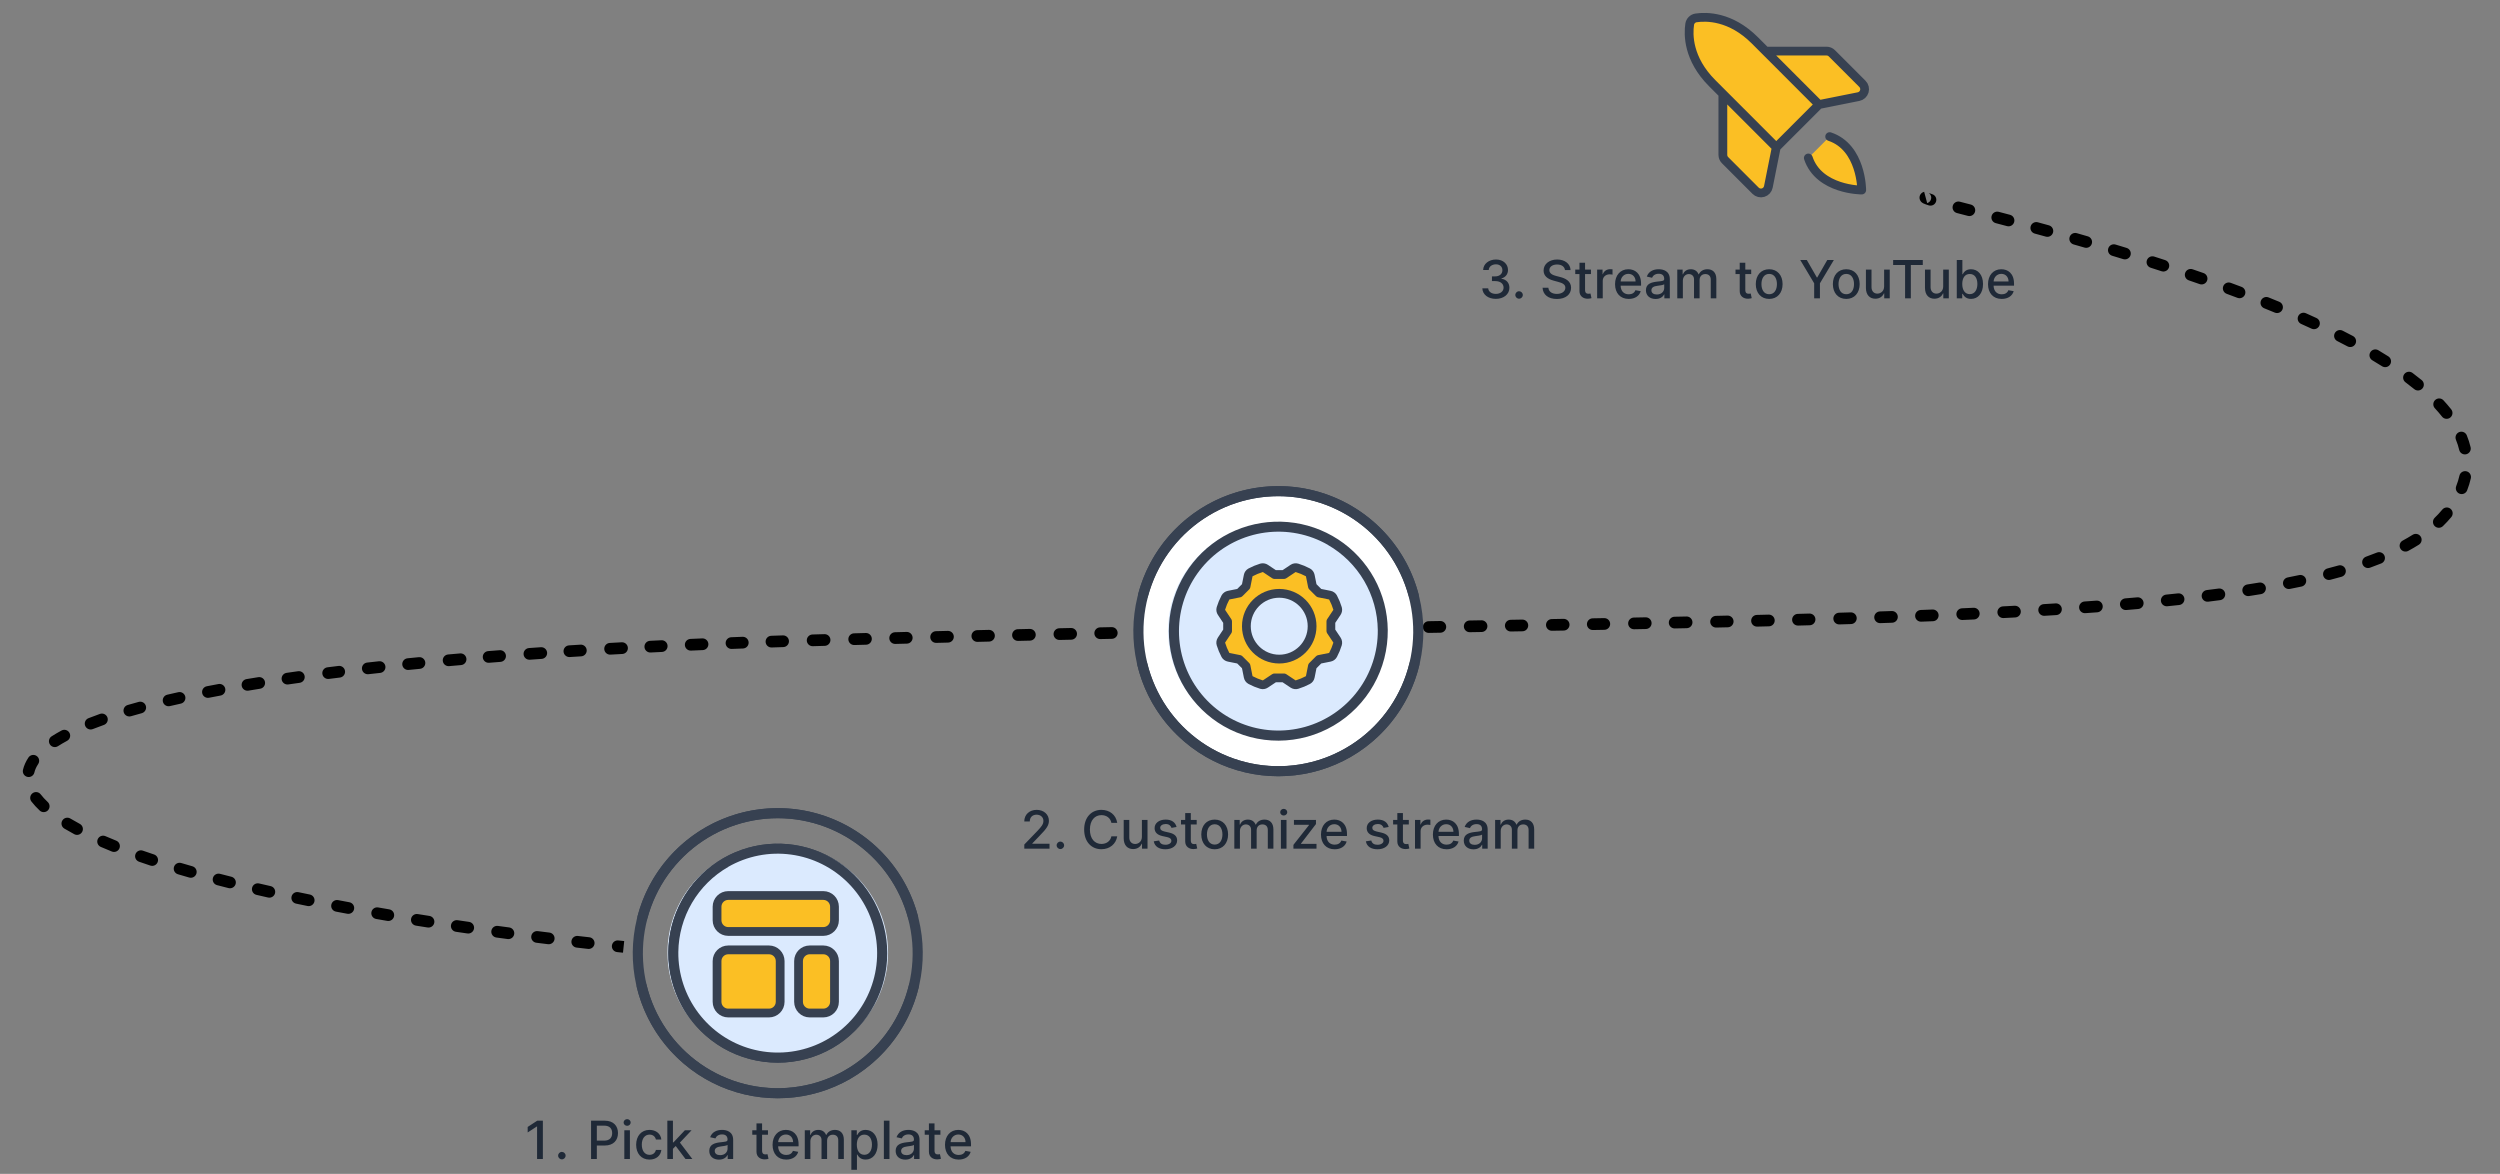 <svg width="854" height="401" viewBox="0 0 854 401" fill="none" xmlns="http://www.w3.org/2000/svg">
<rect x="0" y="0" width="854" height="401" fill="#808080" stroke="none"/>
<g clip-path="url(#clip0_312_92)">
<circle cx="264.5" cy="325.416" r="36.5" fill="#DBEAFE"/>
<path d="M240.934 368.573C237.321 366.483 233.984 363.947 231.004 361.025C225.561 355.69 221.422 349.169 218.911 341.971C216.4 334.773 215.583 327.091 216.524 319.523C217.466 311.955 220.14 304.706 224.339 298.338C228.538 291.971 234.148 286.659 240.734 282.813C247.319 278.968 254.701 276.694 262.306 276.169C269.911 275.643 277.534 276.88 284.581 279.784C291.628 282.687 297.909 287.178 302.936 292.908C307.963 298.637 311.599 305.451 313.563 312.818C313.63 313.038 313.651 313.269 313.627 313.498C313.602 313.727 313.532 313.949 313.42 314.15C313.308 314.351 313.156 314.527 312.975 314.669C312.793 314.81 312.585 314.913 312.362 314.972C312.14 315.031 311.908 315.045 311.68 315.013C311.452 314.98 311.233 314.902 311.037 314.783C310.84 314.664 310.669 314.507 310.534 314.32C310.399 314.134 310.304 313.922 310.253 313.697C307.357 302.843 300.599 293.421 291.248 287.203C281.896 280.984 270.595 278.396 259.466 279.925C248.338 281.453 238.147 286.993 230.808 295.504C223.47 304.016 219.488 314.912 219.612 326.148C219.735 337.383 223.954 348.185 231.477 356.524C239.001 364.862 249.31 370.165 260.47 371.435C271.629 372.705 282.871 369.856 292.083 363.422C301.296 356.988 307.846 347.413 310.502 336.494C310.61 336.052 310.888 335.67 311.277 335.434C311.665 335.197 312.131 335.124 312.573 335.231C313.015 335.338 313.396 335.617 313.632 336.005C313.869 336.393 313.941 336.86 313.834 337.302C312.007 344.778 308.467 351.727 303.493 357.601C298.52 363.474 292.25 368.111 285.179 371.144C278.108 374.177 270.429 375.524 262.75 375.078C255.071 374.632 247.602 372.405 240.934 368.573V368.573Z" fill="#374151"/>
<path d="M247.013 358.048C244.283 356.469 241.763 354.553 239.512 352.345C235.119 348.044 231.854 342.726 230.007 336.86C228.16 330.994 227.788 324.763 228.923 318.717C230.059 312.671 232.667 306.998 236.517 302.199C240.367 297.401 245.34 293.626 250.995 291.208C256.65 288.79 262.813 287.804 268.939 288.338C275.064 288.872 280.962 290.908 286.111 294.268C291.26 297.627 295.5 302.205 298.456 307.596C301.413 312.987 302.994 319.026 303.06 325.176C303.128 331.771 301.452 338.268 298.202 344.008C294.953 349.749 290.245 354.53 284.556 357.866C278.867 361.203 272.399 362.977 265.806 363.009C259.213 363.041 252.73 361.329 247.013 358.048V358.048ZM282.623 296.129C276.132 292.398 268.588 290.92 261.166 291.923C253.744 292.927 246.86 296.356 241.586 301.677C236.312 306.999 232.943 313.914 232.003 321.347C231.064 328.78 232.606 336.313 236.391 342.775C240.176 349.237 245.991 354.265 252.93 357.076C259.87 359.888 267.545 360.325 274.762 358.32C281.979 356.315 288.332 351.98 292.834 345.99C297.335 340 299.732 332.691 299.651 325.2V325.2C299.58 319.292 297.97 313.505 294.982 308.41C291.993 303.315 287.728 299.088 282.607 296.146L282.623 296.129Z" fill="#374151"/>
<circle r="36.5" transform="matrix(-1 0 0 1 266.867 325.416)" fill="#DBEAFE"/>
<path d="M290.433 368.573C294.046 366.483 297.383 363.947 300.364 361.025C305.807 355.69 309.945 349.169 312.456 341.971C314.968 334.773 315.784 327.091 314.843 319.523C313.901 311.955 311.227 304.706 307.028 298.338C302.829 291.971 297.219 286.659 290.634 282.813C284.048 278.968 276.666 276.694 269.061 276.169C261.456 275.643 253.833 276.88 246.786 279.784C239.739 282.687 233.458 287.178 228.431 292.908C223.404 298.637 219.768 305.451 217.804 312.818C217.738 313.038 217.716 313.269 217.74 313.498C217.765 313.727 217.836 313.949 217.948 314.15C218.06 314.351 218.211 314.527 218.393 314.669C218.574 314.81 218.783 314.913 219.005 314.972C219.227 315.031 219.459 315.045 219.687 315.013C219.915 314.98 220.134 314.902 220.331 314.783C220.527 314.664 220.698 314.507 220.833 314.32C220.968 314.134 221.063 313.922 221.115 313.697C224.01 302.843 230.768 293.421 240.119 287.203C249.471 280.984 260.772 278.396 271.901 279.925C283.03 281.453 293.22 286.993 300.559 295.504C307.897 304.016 311.879 314.912 311.756 326.148C311.632 337.383 307.413 348.185 299.89 356.524C292.367 364.862 282.057 370.165 270.898 371.435C259.738 372.705 248.496 369.856 239.284 363.422C230.071 356.988 223.521 347.413 220.865 336.494C220.757 336.052 220.479 335.67 220.09 335.434C219.702 335.197 219.236 335.124 218.794 335.231C218.352 335.338 217.971 335.617 217.735 336.005C217.498 336.393 217.426 336.86 217.533 337.302C219.36 344.778 222.901 351.727 227.874 357.601C232.847 363.474 239.117 368.111 246.188 371.144C253.259 374.177 260.938 375.524 268.617 375.078C276.296 374.632 283.765 372.405 290.433 368.573V368.573Z" fill="#374151"/>
<path d="M284.354 358.048C287.084 356.469 289.604 354.553 291.855 352.345C296.249 348.044 299.513 342.726 301.36 336.86C303.207 330.994 303.58 324.763 302.444 318.717C301.308 312.671 298.7 306.998 294.85 302.199C291 297.401 286.027 293.626 280.372 291.208C274.717 288.79 268.554 287.804 262.429 288.338C256.303 288.872 250.405 290.908 245.256 294.268C240.108 297.627 235.867 302.205 232.911 307.596C229.954 312.987 228.373 319.026 228.307 325.176C228.239 331.771 229.915 338.268 233.165 344.008C236.414 349.749 241.122 354.53 246.811 357.866C252.5 361.203 258.968 362.977 265.561 363.009C272.154 363.041 278.637 361.329 284.354 358.048V358.048ZM248.744 296.129C255.236 292.398 262.779 290.92 270.201 291.923C277.623 292.927 284.507 296.356 289.781 301.677C295.055 306.999 298.424 313.914 299.364 321.347C300.303 328.78 298.761 336.313 294.976 342.775C291.191 349.237 285.376 354.265 278.437 357.076C271.497 359.888 263.822 360.325 256.605 358.32C249.388 356.315 243.035 351.98 238.534 345.99C234.032 340 231.636 332.691 231.716 325.2V325.2C231.788 319.292 233.397 313.505 236.386 308.41C239.374 303.315 243.639 299.088 248.76 296.146L248.744 296.129Z" fill="#374151"/>
<path d="M281.243 305.906H248.766C246.655 305.906 244.946 307.618 244.946 309.727V314.37C244.946 316.48 246.655 318.192 248.766 318.192H281.243C283.353 318.192 285.062 316.48 285.062 314.37V309.727C285.062 307.618 283.353 305.906 281.243 305.906ZM262.685 324.477H248.766C246.655 324.477 244.946 326.189 244.946 328.299V342.227C244.946 344.337 246.655 346.049 248.766 346.049H262.685C264.795 346.049 266.504 344.337 266.504 342.227V328.299C266.504 326.189 264.795 324.477 262.685 324.477ZM281.243 324.477H276.603C274.493 324.477 272.783 326.189 272.783 328.299V342.227C272.783 344.337 274.493 346.049 276.603 346.049H281.243C283.353 346.049 285.062 344.337 285.062 342.227V328.299C285.062 326.189 283.353 324.477 281.243 324.477Z" fill="#FBBF24" stroke="#374151" stroke-width="3"/>
<path d="M617.718 53.966C621.367 64.919 635.962 64.919 635.962 64.919C635.962 64.919 635.962 50.315 625.016 46.663" fill="#FBBF24"/>
<path d="M584.881 28.407L606.773 50.315L621.367 35.71L599.475 13.802C591.186 5.507 582.896 5.588 579.361 6.116C578.817 6.197 578.313 6.451 577.924 6.84C577.535 7.23 577.281 7.734 577.2 8.279C576.672 11.816 576.591 20.112 584.881 28.407Z" fill="#FBBF24"/>
<path d="M588.529 32.059V52.897C588.529 53.236 588.596 53.571 588.726 53.885C588.856 54.198 589.046 54.482 589.285 54.722L599.715 65.16C600.045 65.49 600.459 65.725 600.912 65.838C601.365 65.952 601.84 65.94 602.287 65.805C602.734 65.67 603.136 65.415 603.45 65.069C603.764 64.723 603.978 64.299 604.069 63.84L606.773 50.315" fill="#FBBF24"/>
<path d="M603.124 17.454H623.947C624.286 17.454 624.621 17.52 624.934 17.65C625.247 17.78 625.532 17.97 625.771 18.21L636.201 28.647C636.532 28.978 636.766 29.392 636.88 29.845C636.993 30.298 636.982 30.774 636.846 31.221C636.711 31.668 636.457 32.071 636.111 32.385C635.765 32.699 635.341 32.913 634.883 33.005L621.367 35.71" fill="#FBBF24"/>
<path d="M617.718 53.966C621.367 64.919 635.962 64.919 635.962 64.919C635.962 64.919 635.962 50.315 625.016 46.663M606.773 50.315L584.881 28.407C576.591 20.112 576.672 11.816 577.2 8.279C577.281 7.734 577.535 7.23 577.924 6.84C578.313 6.451 578.817 6.197 579.361 6.116C582.896 5.588 591.186 5.507 599.475 13.802L621.367 35.71M606.773 50.315L621.367 35.71M606.773 50.315L604.069 63.84C603.978 64.299 603.764 64.723 603.45 65.069C603.136 65.415 602.734 65.67 602.287 65.805C601.84 65.94 601.365 65.952 600.912 65.838C600.459 65.725 600.045 65.49 599.715 65.16L589.285 54.722C589.046 54.482 588.856 54.198 588.726 53.885C588.596 53.571 588.529 53.236 588.529 52.897V32.059M621.367 35.71L634.883 33.005C635.341 32.913 635.765 32.699 636.111 32.385C636.457 32.071 636.711 31.668 636.846 31.221C636.982 30.774 636.993 30.298 636.88 29.845C636.766 29.392 636.532 28.978 636.201 28.647L625.771 18.21C625.532 17.97 625.247 17.78 624.934 17.65C624.621 17.52 624.286 17.454 623.947 17.454H603.124" stroke="#374151" stroke-width="3" stroke-linecap="round" stroke-linejoin="round"/>
<path d="M279.644 218.682L279.7 220.681L279.7 220.681L279.644 218.682ZM841.569 164.886L839.66 164.29L841.569 164.886ZM658.859 70.156C659.914 70.484 661.034 69.894 661.362 68.839C661.69 67.785 661.101 66.664 660.046 66.336L658.859 70.156ZM669.496 68.904C668.427 68.625 667.335 69.266 667.057 70.335C666.778 71.404 667.419 72.496 668.488 72.775L669.496 68.904ZM672.233 73.747C673.302 74.024 674.394 73.382 674.671 72.313C674.949 71.244 674.307 70.152 673.237 69.875L672.233 73.747ZM682.773 72.361C681.704 72.08 680.611 72.718 680.33 73.787C680.049 74.855 680.688 75.949 681.756 76.229L682.773 72.361ZM685.603 77.245C686.671 77.528 687.766 76.893 688.049 75.825C688.332 74.757 687.696 73.662 686.629 73.379L685.603 77.245ZM696.124 75.933C695.059 75.642 693.959 76.27 693.668 77.336C693.378 78.401 694.006 79.501 695.071 79.792L696.124 75.933ZM698.855 80.831C699.92 81.125 701.021 80.501 701.315 79.436C701.61 78.372 700.985 77.27 699.921 76.976L698.855 80.831ZM709.44 79.652C708.378 79.348 707.271 79.963 706.967 81.025C706.663 82.087 707.278 83.194 708.34 83.498L709.44 79.652ZM712.092 84.579C713.153 84.887 714.262 84.277 714.57 83.216C714.878 82.155 714.268 81.046 713.207 80.738L712.092 84.579ZM722.667 83.537C721.61 83.218 720.494 83.817 720.175 84.874C719.856 85.932 720.454 87.048 721.512 87.367L722.667 83.537ZM725.288 88.516C726.344 88.84 727.462 88.246 727.786 87.19C728.11 86.134 727.517 85.016 726.461 84.692L725.288 88.516ZM735.88 87.644C734.828 87.307 733.702 87.886 733.365 88.938C733.028 89.99 733.608 91.116 734.66 91.453L735.88 87.644ZM738.386 92.658C739.436 93.001 740.565 92.427 740.908 91.377C741.25 90.327 740.677 89.198 739.627 88.855L738.386 92.658ZM748.993 91.985C747.948 91.627 746.811 92.184 746.453 93.229C746.095 94.274 746.652 95.412 747.697 95.769L748.993 91.985ZM751.407 97.053C752.449 97.417 753.59 96.868 753.955 95.825C754.319 94.782 753.769 93.641 752.727 93.277L751.407 97.053ZM762.025 96.617C760.989 96.234 759.839 96.764 759.456 97.8C759.073 98.836 759.603 99.987 760.639 100.369L762.025 96.617ZM764.315 101.743C765.348 102.134 766.502 101.613 766.893 100.58C767.284 99.546 766.763 98.392 765.73 98.001L764.315 101.743ZM774.941 101.596C773.917 101.183 772.752 101.679 772.339 102.703C771.926 103.728 772.422 104.893 773.446 105.306L774.941 101.596ZM777.077 106.789C778.098 107.212 779.268 106.727 779.691 105.707C780.113 104.686 779.629 103.516 778.608 103.094L777.077 106.789ZM787.703 107.003C786.695 106.553 785.512 107.005 785.061 108.014C784.611 109.022 785.063 110.205 786.072 110.655L787.703 107.003ZM789.62 112.267C790.623 112.73 791.812 112.292 792.275 111.29C792.738 110.287 792.3 109.099 791.297 108.635L789.62 112.267ZM800.234 112.954C799.249 112.455 798.046 112.849 797.546 113.834C797.047 114.819 797.441 116.023 798.426 116.522L800.234 112.954ZM801.904 118.321C802.88 118.838 804.09 118.464 804.607 117.488C805.123 116.511 804.749 115.301 803.773 114.785L801.904 118.321ZM812.438 119.64C811.489 119.075 810.261 119.385 809.696 120.334C809.13 121.283 809.441 122.51 810.389 123.076L812.438 119.64ZM813.714 125.114C814.648 125.704 815.883 125.424 816.473 124.49C817.062 123.556 816.782 122.321 815.848 121.731L813.714 125.114ZM824.108 127.388C823.224 126.726 821.97 126.906 821.308 127.79C820.646 128.675 820.826 129.928 821.711 130.59L824.108 127.388ZM824.721 132.938C825.578 133.636 826.838 133.507 827.535 132.65C828.232 131.794 828.103 130.534 827.247 129.837L824.721 132.938ZM834.686 136.746C833.936 135.935 832.671 135.886 831.86 136.637C831.049 137.387 831 138.653 831.751 139.463L834.686 136.746ZM834.199 142.315C834.884 143.181 836.142 143.328 837.008 142.643C837.875 141.957 838.021 140.699 837.336 139.833L834.199 142.315ZM842.654 148.709C842.237 147.687 841.069 147.196 840.047 147.613C839.024 148.03 838.533 149.198 838.95 150.221L842.654 148.709ZM840.063 153.682C840.315 154.757 841.391 155.425 842.467 155.173C843.542 154.921 844.21 153.844 843.958 152.769L840.063 153.682ZM844.04 163.374C844.277 162.295 843.596 161.228 842.517 160.99C841.438 160.752 840.371 161.434 840.133 162.513L844.04 163.374ZM839.041 166.059C838.642 167.089 839.153 168.248 840.183 168.647C841.213 169.046 842.372 168.535 842.771 167.505L839.041 166.059ZM837.374 176.626C838.079 175.775 837.96 174.514 837.11 173.81C836.259 173.105 834.998 173.224 834.294 174.074L837.374 176.626ZM831.711 176.858C830.918 177.626 830.897 178.892 831.666 179.686C832.434 180.479 833.7 180.5 834.494 179.731L831.711 176.858ZM826.292 186.068C827.227 185.481 827.51 184.247 826.923 183.311C826.337 182.375 825.102 182.092 824.167 182.679L826.292 186.068ZM820.759 184.664C819.788 185.19 819.428 186.404 819.955 187.375C820.481 188.346 821.695 188.707 822.666 188.18L820.759 184.664ZM813.441 192.468C814.467 192.057 814.965 190.893 814.555 189.868C814.144 188.842 812.98 188.344 811.955 188.754L813.441 192.468ZM808.24 190.163C807.2 190.537 806.66 191.682 807.034 192.722C807.407 193.761 808.553 194.301 809.592 193.927L808.24 190.163ZM799.879 197.02C800.942 196.72 801.56 195.614 801.259 194.551C800.959 193.489 799.854 192.87 798.791 193.171L799.879 197.02ZM795.051 194.183C793.982 194.46 793.34 195.552 793.618 196.621C793.895 197.69 794.987 198.332 796.056 198.055L795.051 194.183ZM786.218 200.362C787.298 200.133 787.989 199.071 787.759 197.991C787.53 196.91 786.468 196.22 785.388 196.45L786.218 200.362ZM781.478 197.248C780.394 197.462 779.689 198.513 779.902 199.597C780.115 200.681 781.167 201.386 782.25 201.173L781.478 197.248ZM772.353 202.957C773.443 202.777 774.181 201.747 774.001 200.658C773.821 199.568 772.792 198.83 771.702 199.01L772.353 202.957ZM767.68 199.651C766.588 199.82 765.84 200.841 766.008 201.933C766.176 203.024 767.197 203.773 768.289 203.605L767.68 199.651ZM758.396 205.014C759.492 204.87 760.263 203.865 760.118 202.77C759.974 201.675 758.97 200.904 757.874 201.048L758.396 205.014ZM753.845 201.562C752.749 201.698 751.97 202.697 752.106 203.793C752.241 204.889 753.24 205.668 754.336 205.532L753.845 201.562ZM744.413 206.674C745.512 206.557 746.307 205.571 746.189 204.473C746.072 203.374 745.086 202.579 743.988 202.697L744.413 206.674ZM739.963 203.116C738.864 203.227 738.063 204.208 738.174 205.307C738.285 206.405 739.266 207.206 740.365 207.095L739.963 203.116ZM730.428 208.034C731.528 207.937 732.341 206.966 732.244 205.866C732.147 204.766 731.176 203.953 730.076 204.05L730.428 208.034ZM726.013 204.399C724.912 204.491 724.095 205.458 724.187 206.559C724.279 207.66 725.246 208.477 726.347 208.385L726.013 204.399ZM716.442 209.164C717.543 209.083 718.37 208.124 718.289 207.022C718.208 205.921 717.249 205.093 716.147 205.175L716.442 209.164ZM712.082 205.467C710.98 205.544 710.15 206.5 710.227 207.602C710.304 208.704 711.26 209.535 712.362 209.457L712.082 205.467ZM702.443 210.113C703.545 210.045 704.383 209.095 704.315 207.993C704.246 206.89 703.297 206.052 702.194 206.121L702.443 210.113ZM698.165 206.366C697.062 206.432 696.221 207.379 696.287 208.481C696.352 209.584 697.299 210.425 698.402 210.359L698.165 206.366ZM688.414 210.92C689.517 210.861 690.363 209.92 690.305 208.817C690.246 207.714 689.305 206.867 688.202 206.926L688.414 210.92ZM684.215 207.133C683.112 207.189 682.263 208.128 682.319 209.231C682.375 210.335 683.315 211.183 684.418 211.127L684.215 207.133ZM674.334 211.613C675.437 211.562 676.291 210.627 676.241 209.524C676.191 208.42 675.255 207.566 674.152 207.617L674.334 211.613ZM670.212 207.793C669.109 207.841 668.253 208.775 668.302 209.878C668.35 210.982 669.284 211.837 670.387 211.789L670.212 207.793ZM660.31 212.208C661.413 212.165 662.273 211.235 662.229 210.131C662.185 209.027 661.255 208.168 660.152 208.211L660.31 212.208ZM656.135 208.367C655.031 208.409 654.17 209.338 654.212 210.442C654.254 211.546 655.183 212.406 656.287 212.364L656.135 208.367ZM646.358 212.725C647.462 212.687 648.325 211.761 648.287 210.657C648.249 209.553 647.323 208.689 646.219 208.727L646.358 212.725ZM642.176 208.865C641.072 208.902 640.207 209.827 640.244 210.931C640.281 212.035 641.206 212.9 642.31 212.863L642.176 208.865ZM632.314 213.183C633.418 213.149 634.286 212.226 634.252 211.122C634.218 210.018 633.295 209.151 632.191 209.184L632.314 213.183ZM628.214 209.304C627.11 209.337 626.241 210.259 626.274 211.363C626.307 212.467 627.228 213.335 628.332 213.303L628.214 209.304ZM618.205 213.591C619.31 213.561 620.18 212.641 620.15 211.537C620.12 210.433 619.2 209.562 618.096 209.592L618.205 213.591ZM614.133 209.699C613.029 209.729 612.157 210.648 612.187 211.752C612.216 212.856 613.135 213.727 614.239 213.698L614.133 209.699ZM604.288 213.953C605.393 213.926 606.266 213.008 606.238 211.904C606.211 210.8 605.294 209.927 604.19 209.954L604.288 213.953ZM600.149 210.053C599.045 210.079 598.171 210.996 598.198 212.1C598.224 213.205 599.141 214.078 600.245 214.052L600.149 210.053ZM590.228 214.285C591.333 214.26 592.208 213.345 592.183 212.241C592.158 211.136 591.242 210.261 590.138 210.286L590.228 214.285ZM586.17 210.375C585.065 210.4 584.19 211.315 584.214 212.419C584.239 213.523 585.154 214.399 586.258 214.374L586.17 210.375ZM576.189 214.591C577.293 214.568 578.169 213.654 578.146 212.549C578.123 211.445 577.209 210.569 576.105 210.592L576.189 214.591ZM572.024 210.676C570.92 210.699 570.043 211.613 570.065 212.717C570.088 213.821 571.002 214.698 572.106 214.676L572.024 210.676ZM562.222 214.874C563.327 214.852 564.204 213.939 564.183 212.835C564.161 211.731 563.248 210.853 562.144 210.875L562.222 214.874ZM558.138 210.953C557.034 210.974 556.156 211.887 556.177 212.991C556.199 214.095 557.111 214.973 558.216 214.952L558.138 210.953ZM548.067 215.145C549.171 215.124 550.05 214.212 550.029 213.108C550.008 212.003 549.096 211.125 547.992 211.145L548.067 215.145ZM544.059 211.218C542.955 211.239 542.076 212.151 542.096 213.255C542.117 214.359 543.028 215.238 544.133 215.218L544.059 211.218ZM534.181 215.399C535.285 215.379 536.165 214.468 536.145 213.363C536.125 212.259 535.213 211.38 534.109 211.399L534.181 215.399ZM530.08 211.472C528.976 211.491 528.096 212.402 528.116 213.507C528.136 214.611 529.047 215.491 530.151 215.471L530.08 211.472ZM520.074 215.649C521.178 215.63 522.058 214.719 522.038 213.614C522.019 212.51 521.108 211.63 520.004 211.649L520.074 215.649ZM516.052 211.718C514.948 211.738 514.068 212.649 514.087 213.753C514.107 214.857 515.018 215.737 516.122 215.718L516.052 211.718ZM506.13 215.891C507.234 215.872 508.114 214.961 508.095 213.857C508.076 212.752 507.165 211.873 506.061 211.892L506.13 215.891ZM502.019 211.961C500.915 211.98 500.035 212.891 500.054 213.995C500.073 215.1 500.984 215.98 502.088 215.961L502.019 211.961ZM492.055 216.133C493.159 216.114 494.039 215.204 494.02 214.099C494.001 212.995 493.09 212.115 491.986 212.134L492.055 216.133ZM488.024 212.202C486.919 212.221 486.04 213.132 486.059 214.236C486.078 215.341 486.988 216.22 488.093 216.201L488.024 212.202ZM478.083 216.374C479.188 216.355 480.067 215.444 480.048 214.34C480.029 213.235 479.118 212.356 478.014 212.375L478.083 216.374ZM473.968 212.445C472.863 212.464 471.984 213.375 472.003 214.479C472.022 215.584 472.933 216.463 474.037 216.444L473.968 212.445ZM464.019 216.619C465.123 216.599 466.003 215.688 465.983 214.584C465.964 213.48 465.053 212.6 463.948 212.619L464.019 216.619ZM459.983 212.689C458.879 212.708 457.999 213.62 458.019 214.724C458.038 215.828 458.949 216.708 460.054 216.688L459.983 212.689ZM450.045 216.866C451.149 216.846 452.028 215.935 452.009 214.831C451.989 213.726 451.078 212.847 449.973 212.867L450.045 216.866ZM445.93 212.939C444.826 212.959 443.946 213.871 443.966 214.975C443.986 216.079 444.898 216.958 446.002 216.939L445.93 212.939ZM435.969 217.121C437.073 217.101 437.952 216.189 437.932 215.085C437.911 213.98 437 213.101 435.895 213.122L435.969 217.121ZM431.933 213.195C430.829 213.215 429.95 214.127 429.971 215.231C429.991 216.336 430.903 217.214 432.007 217.194L431.933 213.195ZM422.014 217.381C423.118 217.36 423.996 216.448 423.975 215.344C423.954 214.239 423.042 213.361 421.938 213.382L422.014 217.381ZM417.903 213.458C416.799 213.48 415.921 214.392 415.942 215.496C415.963 216.601 416.875 217.479 417.98 217.458L417.903 213.458ZM407.903 217.653C409.007 217.631 409.885 216.718 409.863 215.614C409.842 214.51 408.929 213.632 407.824 213.653L407.903 217.653ZM403.871 213.731C402.767 213.753 401.889 214.666 401.911 215.77C401.933 216.875 402.846 217.752 403.95 217.731L403.871 213.731ZM393.984 217.93C395.088 217.908 395.965 216.994 395.942 215.89C395.92 214.786 395.007 213.909 393.902 213.931L393.984 217.93ZM389.881 214.013C388.777 214.036 387.9 214.95 387.922 216.054C387.945 217.158 388.859 218.035 389.963 218.012L389.881 214.013ZM379.827 218.224C380.931 218.2 381.807 217.286 381.784 216.182C381.761 215.077 380.846 214.201 379.742 214.224L379.827 218.224ZM375.79 214.308C374.685 214.332 373.809 215.246 373.833 216.351C373.856 217.455 374.771 218.331 375.875 218.308L375.79 214.308ZM365.946 218.523C367.05 218.498 367.925 217.584 367.901 216.479C367.877 215.375 366.962 214.499 365.858 214.524L365.946 218.523ZM361.853 214.612C360.749 214.637 359.874 215.552 359.898 216.656C359.923 217.761 360.838 218.636 361.942 218.611L361.853 214.612ZM351.854 218.839C352.958 218.814 353.833 217.898 353.807 216.794C353.782 215.689 352.866 214.815 351.762 214.84L351.854 218.839ZM347.694 214.934C346.589 214.959 345.715 215.875 345.741 216.98C345.766 218.084 346.682 218.958 347.786 218.933L347.694 214.934ZM337.889 219.166C338.993 219.139 339.867 218.223 339.84 217.118C339.814 216.014 338.898 215.14 337.793 215.167L337.889 219.166ZM333.809 215.262C332.704 215.289 331.831 216.206 331.857 217.31C331.884 218.414 332.801 219.288 333.905 219.261L333.809 215.262ZM323.872 219.507C324.976 219.48 325.849 218.562 325.821 217.458C325.794 216.354 324.876 215.481 323.772 215.509L323.872 219.507ZM319.728 215.61C318.623 215.638 317.751 216.555 317.779 217.66C317.806 218.764 318.724 219.636 319.828 219.609L319.728 215.61ZM309.8 219.865C310.905 219.836 311.776 218.918 311.748 217.814C311.719 216.71 310.801 215.838 309.697 215.866L309.8 219.865ZM305.734 215.97C304.63 215.999 303.758 216.917 303.787 218.022C303.816 219.126 304.735 219.997 305.839 219.968L305.734 215.97ZM295.866 220.234C296.97 220.204 297.841 219.285 297.811 218.181C297.781 217.077 296.862 216.206 295.758 216.236L295.866 220.234ZM291.739 216.345C290.635 216.375 289.764 217.295 289.795 218.399C289.825 219.503 290.744 220.373 291.848 220.343L291.739 216.345ZM281.735 220.624C282.839 220.593 283.709 219.673 283.678 218.568C283.647 217.464 282.727 216.594 281.622 216.626L281.735 220.624ZM277.542 216.742C276.438 216.774 275.568 217.695 275.6 218.799C275.632 219.903 276.553 220.772 277.658 220.74L277.542 216.742ZM267.572 221.049C268.676 221.013 269.542 220.089 269.507 218.985C269.471 217.881 268.547 217.015 267.443 217.051L267.572 221.049ZM263.463 217.183C262.359 217.22 261.494 218.145 261.532 219.249C261.569 220.353 262.494 221.218 263.598 221.18L263.463 217.183ZM253.81 221.527C254.914 221.486 255.775 220.558 255.734 219.454C255.693 218.35 254.765 217.489 253.661 217.53L253.81 221.527ZM249.8 217.676C248.696 217.719 247.836 218.648 247.878 219.752C247.921 220.856 248.85 221.716 249.954 221.673L249.8 217.676ZM240.07 222.074C241.173 222.027 242.03 221.094 241.983 219.991C241.936 218.887 241.004 218.031 239.9 218.077L240.07 222.074ZM235.865 218.252C234.761 218.3 233.906 219.234 233.955 220.338C234.003 221.441 234.937 222.296 236.041 222.248L235.865 218.252ZM226.138 222.704C227.241 222.651 228.093 221.714 228.04 220.61C227.986 219.507 227.049 218.656 225.946 218.709L226.138 222.704ZM222.046 218.9C220.943 218.955 220.093 219.894 220.148 220.997C220.203 222.1 221.142 222.95 222.245 222.895L222.046 218.9ZM212.594 223.397C213.697 223.337 214.543 222.394 214.483 221.291C214.423 220.188 213.481 219.343 212.378 219.403L212.594 223.397ZM208.298 219.628C207.196 219.69 206.352 220.634 206.414 221.737C206.476 222.839 207.42 223.683 208.523 223.621L208.298 219.628ZM198.54 224.206C199.643 224.139 200.482 223.19 200.415 222.088C200.347 220.985 199.399 220.146 198.296 220.214L198.54 224.206ZM194.374 220.457C193.272 220.527 192.434 221.477 192.504 222.579C192.573 223.682 193.524 224.519 194.626 224.449L194.374 220.457ZM185.035 225.08C186.137 225.004 186.97 224.05 186.894 222.948C186.819 221.846 185.865 221.014 184.763 221.089L185.035 225.08ZM180.709 221.371C179.607 221.449 178.777 222.405 178.855 223.507C178.932 224.609 179.889 225.439 180.991 225.361L180.709 221.371ZM170.984 226.098C172.086 226.014 172.91 225.052 172.825 223.951C172.741 222.85 171.779 222.025 170.678 222.11L170.984 226.098ZM166.757 222.416C165.656 222.503 164.834 223.467 164.922 224.568C165.009 225.669 165.972 226.491 167.073 226.404L166.757 222.416ZM157.508 227.193C158.608 227.099 159.424 226.13 159.329 225.029C159.235 223.929 158.266 223.113 157.166 223.208L157.508 227.193ZM153.068 223.566C151.968 223.663 151.156 224.634 151.253 225.735C151.351 226.835 152.322 227.648 153.422 227.55L153.068 223.566ZM143.48 228.471C144.579 228.365 145.385 227.387 145.278 226.288C145.172 225.188 144.195 224.383 143.095 224.489L143.48 228.471ZM139.214 224.87C138.115 224.98 137.313 225.96 137.422 227.059C137.532 228.158 138.512 228.96 139.611 228.851L139.214 224.87ZM129.887 229.863C130.985 229.743 131.778 228.757 131.659 227.658C131.54 226.56 130.553 225.767 129.455 225.886L129.887 229.863ZM125.414 226.332C124.316 226.456 123.527 227.445 123.65 228.543C123.773 229.641 124.763 230.431 125.861 230.307L125.414 226.332ZM116.12 231.451C117.216 231.317 117.996 230.319 117.862 229.222C117.727 228.126 116.729 227.346 115.633 227.481L116.12 231.451ZM111.849 227.953C110.753 228.092 109.977 229.093 110.116 230.189C110.256 231.285 111.257 232.06 112.353 231.921L111.849 227.953ZM102.368 233.251C103.462 233.098 104.225 232.087 104.072 230.993C103.92 229.899 102.909 229.136 101.815 229.289L102.368 233.251ZM97.909 229.845C96.816 230.003 96.058 231.018 96.217 232.111C96.375 233.204 97.39 233.962 98.483 233.803L97.909 229.845ZM88.867 235.268C89.958 235.094 90.7 234.068 90.526 232.977C90.351 231.887 89.326 231.144 88.235 231.319L88.867 235.268ZM84.206 231.977C83.117 232.159 82.381 233.19 82.563 234.28C82.745 235.369 83.776 236.105 84.866 235.923L84.206 231.977ZM75.349 237.6C76.435 237.398 77.151 236.354 76.949 235.268C76.747 234.182 75.703 233.466 74.617 233.668L75.349 237.6ZM70.647 234.425C69.563 234.637 68.856 235.687 69.067 236.771C69.279 237.855 70.329 238.562 71.414 238.351L70.647 234.425ZM61.771 240.355C62.849 240.116 63.53 239.048 63.291 237.97C63.052 236.891 61.984 236.211 60.906 236.45L61.771 240.355ZM57.137 237.307C56.062 237.559 55.394 238.634 55.645 239.71C55.896 240.785 56.972 241.454 58.047 241.202L57.137 237.307ZM48.433 243.626C49.498 243.335 50.127 242.236 49.836 241.17C49.546 240.104 48.447 239.476 47.381 239.766L48.433 243.626ZM43.624 240.825C42.563 241.134 41.954 242.244 42.263 243.305C42.572 244.365 43.683 244.974 44.743 244.665L43.624 240.825ZM35.486 247.638C36.527 247.268 37.07 246.124 36.7 245.083C36.33 244.042 35.186 243.499 34.145 243.869L35.486 247.638ZM30.226 245.334C29.198 245.739 28.692 246.9 29.097 247.928C29.501 248.956 30.662 249.461 31.69 249.057L30.226 245.334ZM22.924 253.061C23.896 252.536 24.258 251.323 23.733 250.351C23.209 249.379 21.995 249.016 21.023 249.541L22.924 253.061ZM17.643 251.523C16.712 252.118 16.441 253.355 17.036 254.286C17.631 255.216 18.868 255.488 19.799 254.892L17.643 251.523ZM13.047 260.985C13.657 260.064 13.406 258.823 12.485 258.213C11.564 257.603 10.323 257.855 9.713 258.775L13.047 260.985ZM7.847 262.976C7.595 264.051 8.262 265.127 9.337 265.38C10.412 265.633 11.489 264.966 11.741 263.89L7.847 262.976ZM13.9 271.352C13.227 270.477 11.971 270.312 11.095 270.985C10.22 271.658 10.055 272.914 10.728 273.79L13.9 271.352ZM13.564 276.884C14.369 277.64 15.635 277.6 16.391 276.794C17.147 275.989 17.107 274.723 16.301 273.967L13.564 276.884ZM24.03 279.607C23.082 279.04 21.854 279.349 21.287 280.296C20.72 281.244 21.028 282.472 21.976 283.04L24.03 279.607ZM25.373 284.961C26.346 285.484 27.558 285.118 28.081 284.144C28.603 283.171 28.237 281.959 27.264 281.437L25.373 284.961ZM36.015 285.63C35.001 285.192 33.824 285.658 33.385 286.671C32.946 287.685 33.412 288.863 34.426 289.301L36.015 285.63ZM38.203 290.879C39.227 291.292 40.392 290.797 40.806 289.773C41.219 288.748 40.724 287.583 39.7 287.169L38.203 290.879ZM48.81 290.586C47.768 290.221 46.627 290.771 46.262 291.813C45.897 292.856 46.447 293.997 47.489 294.361L48.81 290.586ZM51.358 295.68C52.406 296.029 53.538 295.462 53.886 294.414C54.235 293.365 53.668 292.233 52.62 291.885L51.358 295.68ZM61.919 294.809C60.86 294.493 59.746 295.096 59.431 296.154C59.116 297.213 59.718 298.327 60.777 298.642L61.919 294.809ZM64.629 299.767C65.691 300.071 66.798 299.456 67.102 298.394C67.406 297.332 66.791 296.225 65.729 295.921L64.629 299.767ZM75.167 298.5C74.099 298.22 73.006 298.861 72.727 299.929C72.448 300.998 73.088 302.091 74.156 302.37L75.167 298.5ZM78.074 303.375C79.145 303.645 80.233 302.996 80.503 301.925C80.773 300.854 80.124 299.767 79.053 299.497L78.074 303.375ZM88.513 301.79C87.437 301.539 86.362 302.208 86.111 303.283C85.86 304.359 86.529 305.434 87.605 305.685L88.513 301.79ZM91.571 306.595C92.648 306.838 93.719 306.162 93.962 305.085C94.206 304.007 93.529 302.937 92.452 302.693L91.571 306.595ZM101.955 304.764C100.874 304.537 99.814 305.229 99.586 306.31C99.359 307.391 100.051 308.451 101.132 308.679L101.955 304.764ZM105.051 309.491C106.133 309.712 107.19 309.015 107.411 307.932C107.632 306.85 106.934 305.794 105.852 305.572L105.051 309.491ZM115.508 307.482C114.423 307.274 113.375 307.985 113.168 309.07C112.961 310.155 113.672 311.203 114.757 311.41L115.508 307.482ZM118.624 312.14C119.71 312.343 120.754 311.627 120.956 310.541C121.159 309.455 120.443 308.411 119.357 308.208L118.624 312.14ZM129.185 309.982C128.097 309.792 127.061 310.52 126.871 311.608C126.681 312.696 127.409 313.732 128.497 313.922L129.185 309.982ZM132.312 314.581C133.401 314.767 134.434 314.035 134.62 312.946C134.805 311.857 134.073 310.824 132.985 310.638L132.312 314.581ZM142.71 312.247C141.62 312.072 140.594 312.814 140.418 313.905C140.243 314.996 140.986 316.022 142.076 316.197L142.71 312.247ZM146.072 316.83C147.163 317.001 148.186 316.255 148.357 315.164C148.528 314.072 147.782 313.049 146.69 312.878L146.072 316.83ZM156.324 314.343C155.231 314.182 154.214 314.937 154.053 316.03C153.892 317.122 154.647 318.139 155.739 318.301L156.324 314.343ZM159.66 318.873C160.754 319.031 161.768 318.272 161.926 317.179C162.083 316.086 161.325 315.072 160.232 314.914L159.66 318.873ZM170.095 316.295C169 316.147 167.992 316.913 167.843 318.008C167.695 319.102 168.461 320.11 169.556 320.259L170.095 316.295ZM173.411 320.777C174.505 320.923 175.511 320.153 175.657 319.058C175.802 317.963 175.032 316.958 173.937 316.812L173.411 320.777ZM183.713 318.074C182.617 317.937 181.617 318.714 181.479 319.81C181.342 320.906 182.119 321.906 183.215 322.043L183.713 318.074ZM187.203 322.537C188.299 322.672 189.297 321.892 189.431 320.795C189.565 319.699 188.785 318.701 187.689 318.567L187.203 322.537ZM197.421 319.725C196.324 319.598 195.332 320.385 195.205 321.482C195.078 322.579 195.865 323.571 196.962 323.698L197.421 319.725ZM200.875 324.145C201.973 324.269 202.963 323.48 203.087 322.382C203.211 321.284 202.421 320.294 201.324 320.17L200.875 324.145ZM211.225 321.255C210.127 321.138 209.142 321.934 209.025 323.032C208.909 324.131 209.704 325.116 210.803 325.232L211.225 321.255ZM657.29 65.512C657.178 65.542 656.637 65.68 656.205 66.179C655.938 66.488 655.719 66.931 655.706 67.468C655.694 67.971 655.868 68.359 656.009 68.59C656.258 68.998 656.59 69.221 656.691 69.288C656.842 69.389 656.991 69.466 657.105 69.52C657.532 69.725 658.161 69.939 658.859 70.156L660.046 66.336C659.335 66.115 658.964 65.976 658.832 65.912C658.806 65.9 658.843 65.915 658.909 65.96C658.926 65.971 659.201 66.143 659.423 66.505C659.55 66.714 659.717 67.08 659.705 67.563C659.693 68.081 659.482 68.505 659.23 68.796C658.828 69.261 658.346 69.37 658.321 69.377L657.29 65.512ZM668.488 72.775C669.66 73.079 670.91 73.404 672.233 73.747L673.237 69.875C671.914 69.532 670.665 69.208 669.496 68.904L668.488 72.775ZM681.756 76.229C683.003 76.557 684.286 76.896 685.603 77.245L686.629 73.379C685.308 73.029 684.022 72.689 682.773 72.361L681.756 76.229ZM695.071 79.792C696.313 80.131 697.574 80.477 698.855 80.831L699.921 76.976C698.636 76.621 697.37 76.273 696.124 75.933L695.071 79.792ZM708.34 83.498C709.579 83.852 710.83 84.213 712.092 84.579L713.207 80.738C711.94 80.37 710.684 80.008 709.44 79.652L708.34 83.498ZM721.512 87.367C722.763 87.744 724.022 88.127 725.288 88.516L726.461 84.692C725.189 84.301 723.925 83.917 722.667 83.537L721.512 87.367ZM734.66 91.453C735.898 91.85 737.141 92.252 738.386 92.658L739.627 88.855C738.375 88.447 737.125 88.043 735.88 87.644L734.66 91.453ZM747.697 95.769C748.934 96.193 750.171 96.621 751.407 97.053L752.727 93.277C751.482 92.842 750.238 92.411 748.993 91.985L747.697 95.769ZM760.639 100.369C761.867 100.823 763.093 101.281 764.315 101.743L765.73 98.001C764.498 97.536 763.263 97.074 762.025 96.617L760.639 100.369ZM773.446 105.306C774.663 105.796 775.874 106.291 777.077 106.789L778.608 103.094C777.392 102.59 776.17 102.091 774.941 101.596L773.446 105.306ZM786.072 110.655C787.265 111.189 788.448 111.726 789.62 112.267L791.297 108.635C790.11 108.087 788.911 107.543 787.703 107.003L786.072 110.655ZM798.426 116.522C799.601 117.118 800.761 117.717 801.904 118.321L803.773 114.785C802.609 114.17 801.429 113.559 800.234 112.954L798.426 116.522ZM810.389 123.076C811.521 123.751 812.63 124.431 813.714 125.114L815.848 121.731C814.735 121.029 813.597 120.332 812.438 119.64L810.389 123.076ZM821.711 130.59C822.751 131.368 823.755 132.151 824.721 132.938L827.247 129.837C826.236 129.013 825.189 128.197 824.108 127.388L821.711 130.59ZM831.751 139.463C832.628 140.411 833.445 141.361 834.199 142.315L837.336 139.833C836.513 138.793 835.628 137.763 834.686 136.746L831.751 139.463ZM838.95 150.221C839.421 151.374 839.792 152.527 840.063 153.682L843.958 152.769C843.636 151.398 843.198 150.044 842.654 148.709L838.95 150.221ZM840.133 162.513C840.004 163.101 839.846 163.694 839.66 164.29L843.478 165.483C843.698 164.78 843.885 164.076 844.04 163.374L840.133 162.513ZM839.66 164.29C839.473 164.888 839.267 165.478 839.041 166.059L842.771 167.505C843.029 166.84 843.264 166.166 843.478 165.483L839.66 164.29ZM834.294 174.074C833.506 175.025 832.646 175.953 831.711 176.858L834.494 179.731C835.528 178.73 836.489 177.695 837.374 176.626L834.294 174.074ZM824.167 182.679C823.086 183.356 821.951 184.018 820.759 184.664L822.666 188.18C823.927 187.496 825.136 186.792 826.292 186.068L824.167 182.679ZM811.955 188.754C810.755 189.234 809.517 189.704 808.24 190.163L809.592 193.927C810.912 193.453 812.195 192.967 813.441 192.468L811.955 188.754ZM798.791 193.171C797.572 193.515 796.325 193.852 795.051 194.183L796.056 198.055C797.356 197.717 798.631 197.372 799.879 197.02L798.791 193.171ZM785.388 196.45C784.108 196.721 782.804 196.987 781.478 197.248L782.25 201.173C783.595 200.908 784.918 200.638 786.218 200.362L785.388 196.45ZM771.702 199.01C770.381 199.228 769.04 199.442 767.68 199.651L768.289 203.605C769.663 203.393 771.018 203.177 772.353 202.957L771.702 199.01ZM757.874 201.048C756.548 201.223 755.205 201.394 753.845 201.562L754.336 205.532C755.706 205.363 757.059 205.19 758.396 205.014L757.874 201.048ZM743.988 202.697C742.66 202.839 741.319 202.978 739.963 203.116L740.365 207.095C741.728 206.957 743.078 206.817 744.413 206.674L743.988 202.697ZM730.076 204.05C728.734 204.168 727.38 204.285 726.013 204.399L726.347 208.385C727.72 208.27 729.08 208.153 730.428 208.034L730.076 204.05ZM716.147 205.175C714.804 205.274 713.449 205.371 712.082 205.467L712.362 209.457C713.733 209.361 715.093 209.263 716.442 209.164L716.147 205.175ZM702.194 206.121C700.861 206.204 699.518 206.286 698.165 206.366L698.402 210.359C699.759 210.278 701.106 210.196 702.443 210.113L702.194 206.121ZM688.202 206.926C686.882 206.996 685.553 207.065 684.215 207.133L684.418 211.127C685.759 211.059 687.091 210.99 688.414 210.92L688.202 206.926ZM674.152 207.617C672.847 207.676 671.533 207.735 670.212 207.793L670.387 211.789C671.711 211.731 673.026 211.672 674.334 211.613L674.152 207.617ZM660.152 208.211C658.82 208.264 657.482 208.316 656.135 208.367L656.287 212.364C657.636 212.313 658.976 212.261 660.31 212.208L660.152 208.211ZM646.219 208.727C644.879 208.774 643.531 208.82 642.176 208.865L642.31 212.863C643.666 212.817 645.016 212.771 646.358 212.725L646.219 208.727ZM632.191 209.184C630.872 209.225 629.546 209.265 628.214 209.304L628.332 213.303C629.666 213.263 630.993 213.223 632.314 213.183L632.191 209.184ZM618.096 209.592C616.781 209.628 615.46 209.664 614.133 209.699L614.239 213.698C615.567 213.663 616.889 213.627 618.205 213.591L618.096 209.592ZM604.19 209.954C602.849 209.987 601.502 210.02 600.149 210.053L600.245 214.052C601.599 214.019 602.947 213.986 604.288 213.953L604.19 209.954ZM590.138 210.286C588.821 210.316 587.498 210.346 586.17 210.375L586.258 214.374C587.587 214.345 588.91 214.315 590.228 214.285L590.138 210.286ZM576.105 210.592C574.75 210.62 573.39 210.648 572.024 210.676L572.106 214.676C573.472 214.647 574.833 214.619 576.189 214.591L576.105 210.592ZM562.144 210.875C560.814 210.901 559.479 210.927 558.138 210.953L558.216 214.952C559.556 214.926 560.892 214.9 562.222 214.874L562.144 210.875ZM547.992 211.145C546.686 211.17 545.375 211.194 544.059 211.218L544.133 215.218C545.449 215.193 546.76 215.169 548.067 215.145L547.992 211.145ZM534.109 211.399C532.771 211.424 531.428 211.448 530.08 211.472L530.151 215.471C531.499 215.447 532.842 215.423 534.181 215.399L534.109 211.399ZM520.004 211.649C518.691 211.672 517.374 211.695 516.052 211.718L516.122 215.718C517.443 215.695 518.761 215.672 520.074 215.649L520.004 211.649ZM506.061 211.892C504.718 211.915 503.371 211.938 502.019 211.961L502.088 215.961C503.44 215.937 504.787 215.914 506.13 215.891L506.061 211.892ZM491.986 212.134C490.669 212.157 489.349 212.179 488.024 212.202L488.093 216.201C489.417 216.179 490.738 216.156 492.055 216.133L491.986 212.134ZM478.014 212.375C476.669 212.398 475.321 212.421 473.968 212.445L474.037 216.444C475.39 216.421 476.738 216.397 478.083 216.374L478.014 212.375ZM463.948 212.619C462.63 212.642 461.309 212.666 459.983 212.689L460.054 216.688C461.379 216.665 462.701 216.642 464.019 216.619L463.948 212.619ZM449.973 212.867C448.629 212.891 447.281 212.915 445.93 212.939L446.002 216.939C447.353 216.914 448.701 216.89 450.045 216.866L449.973 212.867ZM435.895 213.122C434.578 213.146 433.257 213.17 431.933 213.195L432.007 217.194C433.331 217.17 434.652 217.145 435.969 217.121L435.895 213.122ZM421.938 213.382C420.596 213.407 419.252 213.433 417.903 213.458L417.98 217.458C419.328 217.432 420.672 217.406 422.014 217.381L421.938 213.382ZM407.824 213.653C406.51 213.679 405.192 213.705 403.871 213.731L403.95 217.731C405.271 217.704 406.588 217.678 407.903 217.653L407.824 213.653ZM393.902 213.931C392.565 213.958 391.225 213.986 389.881 214.013L389.963 218.012C391.306 217.985 392.647 217.957 393.984 217.93L393.902 213.931ZM379.742 214.224C378.428 214.252 377.11 214.28 375.79 214.308L375.875 218.308C377.195 218.279 378.512 218.251 379.827 218.224L379.742 214.224ZM365.858 214.524C364.526 214.553 363.191 214.583 361.853 214.612L361.942 218.611C363.28 218.582 364.614 218.552 365.946 218.523L365.858 214.524ZM351.762 214.84C350.409 214.871 349.053 214.902 347.694 214.934L347.786 218.933C349.145 218.901 350.501 218.87 351.854 218.839L351.762 214.84ZM337.793 215.167C336.468 215.198 335.14 215.23 333.809 215.262L333.905 219.261C335.236 219.229 336.564 219.197 337.889 219.166L337.793 215.167ZM323.772 215.509C322.427 215.542 321.079 215.576 319.728 215.61L319.828 219.609C321.179 219.575 322.527 219.541 323.872 219.507L323.772 215.509ZM309.697 215.866C308.378 215.901 307.058 215.935 305.734 215.97L305.839 219.968C307.162 219.934 308.483 219.899 309.8 219.865L309.697 215.866ZM295.758 216.236C294.421 216.272 293.081 216.308 291.739 216.345L291.848 220.343C293.19 220.307 294.529 220.27 295.866 220.234L295.758 216.236ZM281.622 216.626C280.945 216.645 280.266 216.664 279.587 216.683L279.7 220.681C280.379 220.662 281.057 220.643 281.735 220.624L281.622 216.626ZM279.587 216.683C278.904 216.702 278.222 216.722 277.542 216.742L277.658 220.74C278.337 220.72 279.018 220.701 279.7 220.681L279.587 216.683ZM267.443 217.051C266.111 217.094 264.784 217.138 263.463 217.183L263.598 221.18C264.917 221.136 266.242 221.092 267.572 221.049L267.443 217.051ZM253.661 217.53C252.369 217.578 251.081 217.627 249.8 217.676L249.954 221.673C251.234 221.624 252.519 221.575 253.81 221.527L253.661 217.53ZM239.9 218.077C238.549 218.135 237.203 218.193 235.865 218.252L236.041 222.248C237.377 222.189 238.72 222.131 240.07 222.074L239.9 218.077ZM225.946 218.709C224.639 218.772 223.339 218.835 222.046 218.9L222.245 222.895C223.536 222.831 224.834 222.767 226.138 222.704L225.946 218.709ZM212.378 219.403C211.011 219.477 209.651 219.552 208.298 219.628L208.523 223.621C209.872 223.546 211.23 223.471 212.594 223.397L212.378 219.403ZM198.296 220.214C196.981 220.294 195.674 220.375 194.374 220.457L194.626 224.449C195.923 224.367 197.228 224.286 198.54 224.206L198.296 220.214ZM184.763 221.089C183.403 221.182 182.051 221.276 180.709 221.371L180.991 225.361C182.33 225.266 183.679 225.172 185.035 225.08L184.763 221.089ZM170.678 222.11C169.362 222.211 168.056 222.313 166.757 222.416L167.073 226.404C168.368 226.301 169.672 226.199 170.984 226.098L170.678 222.11ZM157.166 223.208C155.79 223.326 154.424 223.445 153.068 223.566L153.422 227.55C154.774 227.43 156.136 227.311 157.508 227.193L157.166 223.208ZM143.095 224.489C141.791 224.615 140.497 224.742 139.214 224.87L139.611 228.851C140.89 228.723 142.18 228.596 143.48 228.471L143.095 224.489ZM129.455 225.886C128.096 226.033 126.749 226.182 125.414 226.332L125.861 230.307C127.19 230.158 128.532 230.01 129.887 229.863L129.455 225.886ZM115.633 227.481C114.359 227.637 113.098 227.794 111.849 227.953L112.353 231.921C113.596 231.763 114.852 231.607 116.12 231.451L115.633 227.481ZM101.815 229.289C100.498 229.473 99.196 229.658 97.909 229.845L98.483 233.803C99.763 233.618 101.058 233.433 102.368 233.251L101.815 229.289ZM88.235 231.319C86.874 231.536 85.531 231.756 84.206 231.977L84.866 235.923C86.181 235.703 87.514 235.485 88.867 235.268L88.235 231.319ZM74.617 233.668C73.272 233.918 71.949 234.171 70.647 234.425L71.414 238.351C72.704 238.099 74.015 237.849 75.349 237.6L74.617 233.668ZM60.906 236.45C59.625 236.734 58.369 237.019 57.137 237.307L58.047 241.202C59.264 240.918 60.505 240.636 61.771 240.355L60.906 236.45ZM47.381 239.766C46.096 240.117 44.844 240.469 43.624 240.825L44.743 244.665C45.94 244.317 47.169 243.97 48.433 243.626L47.381 239.766ZM34.145 243.869C32.785 244.353 31.478 244.842 30.226 245.334L31.69 249.057C32.899 248.581 34.164 248.108 35.486 247.638L34.145 243.869ZM21.023 249.541C19.816 250.193 18.689 250.854 17.643 251.523L19.799 254.892C20.753 254.282 21.794 253.671 22.924 253.061L21.023 249.541ZM9.713 258.775C8.821 260.122 8.188 261.523 7.847 262.976L11.741 263.89C11.96 262.958 12.381 261.99 13.047 260.985L9.713 258.775ZM10.728 273.79C11.534 274.839 12.484 275.87 13.564 276.884L16.301 273.967C15.353 273.077 14.555 272.205 13.9 271.352L10.728 273.79ZM21.976 283.04C23.051 283.683 24.184 284.324 25.373 284.961L27.264 281.437C26.125 280.826 25.047 280.216 24.03 279.607L21.976 283.04ZM34.426 289.301C35.646 289.829 36.905 290.355 38.203 290.879L39.7 287.169C38.431 286.657 37.202 286.144 36.015 285.63L34.426 289.301ZM47.489 294.361C48.751 294.803 50.04 295.242 51.358 295.68L52.62 291.885C51.321 291.453 50.051 291.02 48.81 290.586L47.489 294.361ZM60.777 298.642C62.04 299.018 63.324 299.393 64.629 299.767L65.729 295.921C64.438 295.551 63.168 295.181 61.919 294.809L60.777 298.642ZM74.156 302.37C75.445 302.706 76.751 303.042 78.074 303.375L79.053 299.497C77.74 299.166 76.445 298.833 75.167 298.5L74.156 302.37ZM87.605 305.685C88.912 305.99 90.234 306.293 91.571 306.595L92.452 302.693C91.124 302.393 89.811 302.092 88.513 301.79L87.605 305.685ZM101.132 308.679C102.426 308.951 103.732 309.222 105.051 309.491L105.852 305.572C104.541 305.304 103.242 305.035 101.955 304.764L101.132 308.679ZM114.757 311.41C116.036 311.655 117.325 311.898 118.624 312.14L119.357 308.208C118.064 307.967 116.781 307.725 115.508 307.482L114.757 311.41ZM128.497 313.922C129.76 314.143 131.031 314.362 132.312 314.581L132.985 310.638C131.709 310.42 130.443 310.202 129.185 309.982L128.497 313.922ZM142.076 316.197C143.4 316.409 144.731 316.62 146.072 316.83L146.69 312.878C145.355 312.669 144.028 312.459 142.71 312.247L142.076 316.197ZM155.739 318.301C157.039 318.492 158.346 318.683 159.66 318.873L160.232 314.914C158.922 314.725 157.619 314.535 156.324 314.343L155.739 318.301ZM169.556 320.259C170.834 320.433 172.119 320.606 173.411 320.777L173.937 316.812C172.65 316.641 171.369 316.469 170.095 316.295L169.556 320.259ZM183.215 322.043C184.538 322.209 185.867 322.374 187.203 322.537L187.689 318.567C186.357 318.404 185.032 318.24 183.713 318.074L183.215 322.043ZM196.962 323.698C198.261 323.848 199.565 323.997 200.875 324.145L201.324 320.17C200.017 320.023 198.716 319.874 197.421 319.725L196.962 323.698ZM210.803 325.232C211.471 325.303 212.141 325.374 212.813 325.445L213.23 321.467C212.561 321.396 211.892 321.326 211.225 321.255L210.803 325.232Z" fill="black"/>
<path d="M185.444 382.825H183.52L180.254 384.96V386.852L183.386 384.806H183.462V395.916H185.444V382.825ZM191.933 396.037C192.63 396.037 193.212 395.468 193.212 394.759C193.212 394.062 192.63 393.487 191.933 393.487C191.23 393.487 190.655 394.062 190.655 394.759C190.655 395.468 191.23 396.037 191.933 396.037ZM201.906 395.916H203.881V391.313H206.566C209.602 391.313 211.104 389.479 211.104 387.063C211.104 384.653 209.615 382.825 206.572 382.825H201.906V395.916ZM203.881 389.639V384.519H206.361C208.317 384.519 209.116 385.58 209.116 387.063C209.116 388.545 208.317 389.639 206.387 389.639H203.881ZM213.266 395.916H215.177V386.097H213.266V395.916ZM214.231 384.582C214.89 384.582 215.44 384.071 215.44 383.445C215.44 382.818 214.89 382.3 214.231 382.3C213.567 382.3 213.023 382.818 213.023 383.445C213.023 384.071 213.567 384.582 214.231 384.582ZM221.884 396.114C224.205 396.114 225.707 394.72 225.918 392.809H224.058C223.815 393.87 222.99 394.496 221.897 394.496C220.28 394.496 219.238 393.148 219.238 391.006C219.238 388.903 220.299 387.58 221.897 387.58C223.112 387.58 223.853 388.347 224.058 389.268H225.918C225.713 387.286 224.096 385.97 221.865 385.97C219.097 385.97 217.308 388.053 217.308 391.051C217.308 394.011 219.033 396.114 221.884 396.114ZM227.962 395.916H229.873V392.432L230.825 391.479L234.162 395.916H236.508L232.263 390.31L236.239 386.097H233.951L230.039 390.252H229.873V382.825H227.962V395.916ZM245.602 396.133C247.226 396.133 248.14 395.308 248.504 394.573H248.581V395.916H250.447V389.396C250.447 386.538 248.197 385.97 246.638 385.97C244.861 385.97 243.224 386.685 242.585 388.475L244.381 388.884C244.662 388.188 245.378 387.516 246.663 387.516C247.897 387.516 248.53 388.162 248.53 389.274V389.319C248.53 390.016 247.814 390.003 246.049 390.207C244.189 390.425 242.285 390.911 242.285 393.141C242.285 395.072 243.736 396.133 245.602 396.133ZM246.017 394.599C244.937 394.599 244.157 394.113 244.157 393.167C244.157 392.144 245.065 391.78 246.171 391.633C246.791 391.55 248.261 391.384 248.536 391.109V392.374C248.536 393.538 247.609 394.599 246.017 394.599ZM262.34 386.097H260.326V383.745H258.415V386.097H256.977V387.631H258.415V393.429C258.408 395.212 259.77 396.075 261.278 396.043C261.886 396.037 262.295 395.922 262.519 395.839L262.173 394.26C262.046 394.286 261.809 394.343 261.502 394.343C260.882 394.343 260.326 394.139 260.326 393.033V387.631H262.34V386.097ZM268.58 396.114C270.721 396.114 272.236 395.059 272.671 393.461L270.862 393.135C270.517 394.062 269.686 394.535 268.599 394.535C266.963 394.535 265.863 393.474 265.812 391.582H272.792V390.904C272.792 387.357 270.67 385.97 268.446 385.97C265.71 385.97 263.907 388.053 263.907 391.07C263.907 394.119 265.684 396.114 268.58 396.114ZM265.818 390.15C265.895 388.756 266.905 387.548 268.458 387.548C269.941 387.548 270.913 388.648 270.919 390.15H265.818ZM274.913 395.916H276.824V389.862C276.824 388.539 277.751 387.619 278.837 387.619C279.899 387.619 280.634 388.322 280.634 389.389V395.916H282.538V389.658C282.538 388.475 283.261 387.619 284.507 387.619C285.517 387.619 286.348 388.181 286.348 389.511V395.916H288.259V389.332C288.259 387.088 287.006 385.97 285.229 385.97C283.817 385.97 282.756 386.647 282.283 387.695H282.18C281.752 386.621 280.851 385.97 279.541 385.97C278.243 385.97 277.278 386.615 276.869 387.695H276.747V386.097H274.913V395.916ZM290.821 399.597H292.732V394.388H292.847C293.192 395.014 293.896 396.107 295.685 396.107C298.063 396.107 299.789 394.202 299.789 391.026C299.789 387.842 298.038 385.97 295.666 385.97C293.844 385.97 293.186 387.082 292.847 387.689H292.687V386.097H290.821V399.597ZM292.694 391.006C292.694 388.955 293.589 387.593 295.257 387.593C296.989 387.593 297.859 389.057 297.859 391.006C297.859 392.975 296.964 394.477 295.257 394.477C293.614 394.477 292.694 393.071 292.694 391.006ZM303.842 382.825H301.93V395.916H303.842V382.825ZM309.27 396.133C310.894 396.133 311.808 395.308 312.172 394.573H312.249V395.916H314.115V389.396C314.115 386.538 311.865 385.97 310.305 385.97C308.528 385.97 306.892 386.685 306.253 388.475L308.049 388.884C308.33 388.188 309.046 387.516 310.331 387.516C311.565 387.516 312.198 388.162 312.198 389.274V389.319C312.198 390.016 311.482 390.003 309.717 390.207C307.857 390.425 305.953 390.911 305.953 393.141C305.953 395.072 307.403 396.133 309.27 396.133ZM309.685 394.599C308.605 394.599 307.825 394.113 307.825 393.167C307.825 392.144 308.733 391.78 309.839 391.633C310.459 391.55 311.929 391.384 312.204 391.109V392.374C312.204 393.538 311.277 394.599 309.685 394.599ZM321.244 386.097H319.23V383.745H317.319V386.097H315.881V387.631H317.319V393.429C317.313 395.212 318.674 396.075 320.183 396.043C320.79 396.037 321.199 395.922 321.423 395.839L321.078 394.26C320.95 394.286 320.713 394.343 320.407 394.343C319.786 394.343 319.23 394.139 319.23 393.033V387.631H321.244V386.097ZM327.484 396.114C329.625 396.114 331.14 395.059 331.575 393.461L329.766 393.135C329.421 394.062 328.59 394.535 327.503 394.535C325.867 394.535 324.767 393.474 324.716 391.582H331.696V390.904C331.696 387.357 329.574 385.97 327.35 385.97C324.614 385.97 322.812 388.053 322.812 391.07C322.812 394.119 324.589 396.114 327.484 396.114ZM324.723 390.15C324.799 388.756 325.809 387.548 327.363 387.548C328.846 387.548 329.817 388.648 329.824 390.15H324.723Z" fill="#1F2937"/>
<circle cx="436.5" cy="215.416" r="47.5" fill="white"/>
<circle cx="435.5" cy="215.416" r="36.5" fill="#DBEAFE"/>
<path d="M418.013 248.048C415.283 246.469 412.763 244.553 410.512 242.345C406.119 238.044 402.854 232.726 401.007 226.86C399.16 220.994 398.788 214.763 399.923 208.717C401.059 202.671 403.667 196.998 407.517 192.199C411.367 187.401 416.34 183.626 421.995 181.208C427.65 178.79 433.813 177.804 439.939 178.338C446.064 178.872 451.962 180.908 457.111 184.268C462.26 187.627 466.5 192.205 469.456 197.596C472.413 202.987 473.994 209.026 474.06 215.176C474.128 221.771 472.452 228.268 469.202 234.008C465.953 239.749 461.245 244.53 455.556 247.866C449.867 251.203 443.399 252.977 436.806 253.009C430.213 253.041 423.73 251.329 418.013 248.048V248.048ZM453.623 186.129C447.132 182.398 439.588 180.92 432.166 181.923C424.744 182.927 417.86 186.356 412.586 191.677C407.312 196.999 403.943 203.914 403.003 211.347C402.064 218.78 403.606 226.313 407.391 232.775C411.176 239.237 416.991 244.265 423.93 247.076C430.87 249.888 438.545 250.325 445.762 248.32C452.979 246.315 459.332 241.98 463.834 235.99C468.335 230 470.732 222.691 470.651 215.2V215.2C470.58 209.292 468.97 203.505 465.982 198.41C462.993 193.315 458.728 189.088 453.607 186.146L453.623 186.129Z" fill="#374151"/>
<path d="M411.934 258.573C408.321 256.483 404.984 253.947 402.004 251.025C396.561 245.69 392.422 239.169 389.911 231.971C387.4 224.773 386.583 217.091 387.524 209.523C388.466 201.955 391.14 194.706 395.339 188.338C399.538 181.971 405.148 176.659 411.734 172.813C418.319 168.968 425.701 166.694 433.306 166.169C440.911 165.643 448.534 166.88 455.581 169.784C462.628 172.687 468.909 177.178 473.936 182.908C478.963 188.637 482.599 195.451 484.563 202.818C484.63 203.038 484.651 203.269 484.627 203.498C484.602 203.727 484.532 203.949 484.42 204.15C484.308 204.351 484.156 204.527 483.975 204.669C483.793 204.81 483.585 204.913 483.362 204.972C483.14 205.031 482.908 205.045 482.68 205.013C482.452 204.98 482.233 204.902 482.037 204.783C481.84 204.664 481.669 204.507 481.534 204.32C481.399 204.134 481.304 203.922 481.253 203.697C478.357 192.843 471.599 183.421 462.248 177.203C452.896 170.984 441.595 168.396 430.466 169.925C419.338 171.453 409.147 176.993 401.808 185.504C394.47 194.016 390.488 204.912 390.612 216.148C390.735 227.383 394.954 238.185 402.477 246.524C410.001 254.862 420.31 260.165 431.47 261.435C442.629 262.705 453.871 259.856 463.083 253.422C472.296 246.988 478.846 237.413 481.502 226.494C481.61 226.052 481.888 225.67 482.277 225.434C482.665 225.197 483.131 225.124 483.573 225.231C484.015 225.338 484.396 225.617 484.632 226.005C484.869 226.393 484.941 226.86 484.834 227.302C483.007 234.778 479.467 241.727 474.493 247.601C469.52 253.474 463.25 258.111 456.179 261.144C449.108 264.177 441.429 265.524 433.75 265.078C426.071 264.632 418.602 262.405 411.934 258.573Z" fill="#374151"/>
<path d="M461.432 258.573C465.046 256.483 468.382 253.947 471.363 251.025C476.806 245.69 480.944 239.169 483.455 231.971C485.967 224.773 486.783 217.091 485.842 209.523C484.9 201.955 482.226 194.706 478.027 188.338C473.828 181.971 468.218 176.659 461.633 172.813C455.047 168.968 447.665 166.694 440.06 166.169C432.455 165.643 424.832 166.88 417.785 169.784C410.738 172.687 404.457 177.178 399.43 182.908C394.403 188.637 390.767 195.451 388.803 202.818C388.737 203.038 388.715 203.269 388.74 203.498C388.764 203.727 388.835 203.949 388.947 204.15C389.059 204.351 389.21 204.527 389.392 204.669C389.573 204.81 389.782 204.913 390.004 204.972C390.226 205.031 390.458 205.045 390.686 205.013C390.914 204.98 391.133 204.902 391.33 204.783C391.526 204.664 391.697 204.507 391.832 204.32C391.967 204.134 392.063 203.922 392.114 203.697C395.009 192.843 401.767 183.421 411.118 177.203C420.47 170.984 431.771 168.396 442.9 169.925C454.029 171.453 464.219 176.993 471.558 185.504C478.896 194.016 482.878 204.912 482.755 216.148C482.632 227.383 478.412 238.185 470.889 246.524C463.366 254.862 453.056 260.165 441.897 261.435C430.737 262.705 419.495 259.856 410.283 253.422C401.07 246.988 394.52 237.413 391.864 226.494C391.756 226.052 391.478 225.67 391.089 225.434C390.701 225.197 390.235 225.124 389.793 225.231C389.351 225.338 388.97 225.617 388.734 226.005C388.497 226.393 388.425 226.86 388.532 227.302C390.36 234.778 393.9 241.727 398.873 247.601C403.846 253.474 410.116 258.111 417.187 261.144C424.258 264.177 431.937 265.524 439.616 265.078C447.295 264.632 454.764 262.405 461.432 258.573Z" fill="#374151"/>
<path d="M454.625 212.311L456.691 209.21C456.826 209.01 456.915 208.783 456.952 208.545C456.989 208.307 456.973 208.063 456.906 207.832C456.516 206.548 456.002 205.304 455.372 204.119C455.257 203.909 455.096 203.726 454.902 203.584C454.708 203.442 454.484 203.345 454.248 203.3L450.593 202.568L448.325 200.299L447.594 196.64C447.548 196.404 447.451 196.181 447.31 195.987C447.168 195.792 446.986 195.632 446.775 195.516C445.591 194.885 444.348 194.371 443.065 193.981C442.834 193.914 442.59 193.898 442.353 193.935C442.115 193.972 441.888 194.061 441.688 194.196L438.589 196.263H435.382L432.283 194.196C432.084 194.061 431.857 193.972 431.619 193.935C431.381 193.898 431.138 193.914 430.907 193.981C429.623 194.371 428.381 194.885 427.197 195.516C426.986 195.632 426.803 195.792 426.662 195.987C426.52 196.181 426.423 196.404 426.378 196.64L425.647 200.299L423.379 202.568L419.723 203.3C419.487 203.345 419.264 203.442 419.07 203.584C418.876 203.726 418.715 203.908 418.6 204.119C417.969 205.304 417.455 206.548 417.066 207.832C416.998 208.063 416.982 208.307 417.02 208.545C417.057 208.783 417.146 209.01 417.28 209.21L419.346 212.311V215.52L417.28 218.621C417.146 218.821 417.057 219.048 417.02 219.286C416.983 219.524 416.998 219.768 417.066 219.999C417.455 221.283 417.969 222.527 418.599 223.712C418.715 223.923 418.875 224.105 419.07 224.247C419.264 224.389 419.487 224.486 419.723 224.531L423.379 225.263L425.647 227.532L426.378 231.191C426.423 231.427 426.52 231.65 426.661 231.845C426.803 232.039 426.986 232.2 427.196 232.315C428.38 232.946 429.623 233.46 430.906 233.85C431.138 233.917 431.381 233.933 431.619 233.896C431.857 233.859 432.083 233.77 432.283 233.635L435.382 231.568H438.589L441.688 233.635C441.888 233.77 442.115 233.859 442.353 233.896C442.59 233.933 442.834 233.918 443.065 233.85C444.348 233.46 445.591 232.946 446.775 232.315C446.985 232.2 447.168 232.039 447.31 231.845C447.451 231.65 447.548 231.427 447.594 231.191L448.325 227.532L450.592 225.263L454.248 224.531C454.484 224.486 454.707 224.389 454.902 224.247C455.096 224.106 455.257 223.923 455.372 223.712C456.002 222.527 456.516 221.284 456.906 219.999C456.973 219.768 456.989 219.525 456.952 219.286C456.915 219.048 456.826 218.821 456.691 218.622L454.625 215.52V212.311Z" fill="#FBBF24" stroke="#374151" stroke-width="3" stroke-linecap="round" stroke-linejoin="round"/>
<path d="M436.987 225.148C443.186 225.148 448.212 220.119 448.212 213.915C448.212 207.711 443.186 202.682 436.987 202.682C430.787 202.682 425.762 207.711 425.762 213.915C425.762 220.119 430.787 225.148 436.987 225.148Z" fill="#DBEAFE" stroke="#374151" stroke-width="3" stroke-linecap="round" stroke-linejoin="round"/>
<path d="M349.903 289.916H358.519V288.222H352.626V288.126L355.227 285.403C357.624 282.98 358.308 281.823 358.308 280.359C358.308 278.256 356.595 276.646 354.128 276.646C351.68 276.646 349.89 278.231 349.89 280.621H351.776C351.769 279.215 352.677 278.295 354.09 278.295C355.419 278.295 356.429 279.113 356.429 280.417C356.429 281.574 355.739 282.405 354.332 283.894L349.903 288.484V289.916ZM362.227 290.037C362.923 290.037 363.505 289.468 363.505 288.759C363.505 288.062 362.923 287.487 362.227 287.487C361.524 287.487 360.948 288.062 360.948 288.759C360.948 289.468 361.524 290.037 362.227 290.037ZM381.644 281.082C381.197 278.282 379.004 276.646 376.236 276.646C372.849 276.646 370.349 279.183 370.349 283.37C370.349 287.557 372.836 290.095 376.236 290.095C379.113 290.095 381.216 288.292 381.644 285.703L379.65 285.697C379.311 287.371 377.905 288.292 376.249 288.292C374.006 288.292 372.312 286.572 372.312 283.37C372.312 280.193 373.999 278.448 376.256 278.448C377.924 278.448 379.324 279.388 379.65 281.082H381.644ZM390.074 285.844C390.08 287.512 388.84 288.305 387.766 288.305C386.584 288.305 385.765 287.448 385.765 286.112V280.097H383.854V286.342C383.854 288.778 385.19 290.043 387.076 290.043C388.552 290.043 389.556 289.264 390.01 288.215H390.112V289.916H391.991V280.097H390.074V285.844ZM401.916 282.494C401.52 280.967 400.325 279.97 398.203 279.97C395.985 279.97 394.412 281.139 394.412 282.878C394.412 284.271 395.256 285.198 397.097 285.607L398.759 285.972C399.705 286.183 400.146 286.604 400.146 287.218C400.146 287.979 399.334 288.573 398.081 288.573C396.937 288.573 396.202 288.081 395.972 287.116L394.125 287.397C394.444 289.136 395.889 290.114 398.094 290.114C400.465 290.114 402.108 288.854 402.108 287.077C402.108 285.69 401.226 284.834 399.424 284.418L397.864 284.06C396.784 283.805 396.317 283.44 396.323 282.776C396.317 282.021 397.135 281.484 398.222 281.484C399.411 281.484 399.96 282.143 400.184 282.801L401.916 282.494ZM408.793 280.097H406.779V277.745H404.868V280.097H403.43V281.631H404.868V287.429C404.862 289.212 406.223 290.075 407.732 290.043C408.339 290.037 408.748 289.922 408.972 289.839L408.627 288.26C408.499 288.286 408.262 288.343 407.955 288.343C407.335 288.343 406.779 288.139 406.779 287.033V281.631H408.793V280.097ZM414.937 290.114C417.705 290.114 419.514 288.087 419.514 285.051C419.514 281.996 417.705 279.97 414.937 279.97C412.169 279.97 410.36 281.996 410.36 285.051C410.36 288.087 412.169 290.114 414.937 290.114ZM414.943 288.509C413.134 288.509 412.291 286.93 412.291 285.045C412.291 283.166 413.134 281.568 414.943 281.568C416.74 281.568 417.583 283.166 417.583 285.045C417.583 286.93 416.74 288.509 414.943 288.509ZM421.647 289.916H423.558V283.862C423.558 282.539 424.485 281.619 425.572 281.619C426.633 281.619 427.368 282.322 427.368 283.389V289.916H429.273V283.658C429.273 282.475 429.995 281.619 431.242 281.619C432.252 281.619 433.082 282.181 433.082 283.511V289.916H434.994V283.332C434.994 281.088 433.741 279.97 431.964 279.97C430.551 279.97 429.49 280.647 429.017 281.695H428.915C428.487 280.621 427.585 279.97 426.275 279.97C424.977 279.97 424.012 280.615 423.603 281.695H423.482V280.097H421.647V289.916ZM437.555 289.916H439.467V280.097H437.555V289.916ZM438.521 278.582C439.179 278.582 439.729 278.071 439.729 277.445C439.729 276.818 439.179 276.3 438.521 276.3C437.856 276.3 437.312 276.818 437.312 277.445C437.312 278.071 437.856 278.582 438.521 278.582ZM441.833 289.916H449.715V288.254H444.422V288.164L449.536 281.491V280.097H442.006V281.759H447.151V281.849L441.833 288.605V289.916ZM455.92 290.114C458.061 290.114 459.576 289.059 460.011 287.461L458.202 287.135C457.856 288.062 457.025 288.535 455.939 288.535C454.302 288.535 453.203 287.474 453.152 285.582H460.132V284.904C460.132 281.357 458.01 279.97 455.785 279.97C453.05 279.97 451.247 282.053 451.247 285.07C451.247 288.119 453.024 290.114 455.92 290.114ZM453.158 284.15C453.235 282.756 454.245 281.548 455.798 281.548C457.281 281.548 458.253 282.648 458.259 284.15H453.158ZM474.373 282.494C473.977 280.967 472.782 279.97 470.66 279.97C468.442 279.97 466.869 281.139 466.869 282.878C466.869 284.271 467.713 285.198 469.554 285.607L471.216 285.972C472.162 286.183 472.603 286.604 472.603 287.218C472.603 287.979 471.791 288.573 470.538 288.573C469.394 288.573 468.659 288.081 468.429 287.116L466.582 287.397C466.901 289.136 468.346 290.114 470.551 290.114C472.922 290.114 474.565 288.854 474.565 287.077C474.565 285.69 473.683 284.834 471.881 284.418L470.321 284.06C469.241 283.805 468.774 283.44 468.78 282.776C468.774 282.021 469.592 281.484 470.679 281.484C471.868 281.484 472.418 282.143 472.641 282.801L474.373 282.494ZM481.25 280.097H479.236V277.745H477.325V280.097H475.887V281.631H477.325V287.429C477.319 289.212 478.68 290.075 480.189 290.043C480.796 290.037 481.205 289.922 481.429 289.839L481.084 288.26C480.956 288.286 480.719 288.343 480.412 288.343C479.792 288.343 479.236 288.139 479.236 287.033V281.631H481.25V280.097ZM483.364 289.916H485.275V283.92C485.275 282.635 486.266 281.708 487.621 281.708C488.017 281.708 488.465 281.778 488.618 281.823V279.995C488.426 279.97 488.049 279.95 487.806 279.95C486.656 279.95 485.671 280.602 485.313 281.657H485.211V280.097H483.364V289.916ZM494.152 290.114C496.293 290.114 497.808 289.059 498.243 287.461L496.434 287.135C496.089 288.062 495.258 288.535 494.171 288.535C492.535 288.535 491.435 287.474 491.384 285.582H498.364V284.904C498.364 281.357 496.242 279.97 494.018 279.97C491.282 279.97 489.479 282.053 489.479 285.07C489.479 288.119 491.256 290.114 494.152 290.114ZM491.391 284.15C491.467 282.756 492.477 281.548 494.031 281.548C495.514 281.548 496.485 282.648 496.492 284.15H491.391ZM503.342 290.133C504.966 290.133 505.88 289.308 506.244 288.573H506.321V289.916H508.187V283.396C508.187 280.538 505.937 279.97 504.378 279.97C502.601 279.97 500.964 280.685 500.325 282.475L502.121 282.884C502.403 282.188 503.119 281.516 504.403 281.516C505.637 281.516 506.27 282.162 506.27 283.274V283.319C506.27 284.016 505.554 284.003 503.79 284.207C501.93 284.425 500.025 284.911 500.025 287.141C500.025 289.072 501.476 290.133 503.342 290.133ZM503.758 288.599C502.677 288.599 501.898 288.113 501.898 287.167C501.898 286.144 502.805 285.78 503.911 285.633C504.531 285.55 506.001 285.384 506.276 285.109V286.374C506.276 287.538 505.349 288.599 503.758 288.599ZM510.733 289.916H512.644V283.862C512.644 282.539 513.571 281.619 514.658 281.619C515.719 281.619 516.454 282.322 516.454 283.389V289.916H518.359V283.658C518.359 282.475 519.081 281.619 520.328 281.619C521.337 281.619 522.168 282.181 522.168 283.511V289.916H524.08V283.332C524.08 281.088 522.827 279.97 521.05 279.97C519.637 279.97 518.576 280.647 518.103 281.695H518.001C517.573 280.621 516.671 279.97 515.361 279.97C514.063 279.97 513.098 280.615 512.689 281.695H512.568V280.097H510.733V289.916Z" fill="#1F2937"/>
<path d="M510.989 102.095C513.661 102.095 515.623 100.497 515.616 98.323C515.623 96.668 514.619 95.479 512.881 95.21V95.108C514.249 94.757 515.137 93.683 515.131 92.213C515.137 90.289 513.558 88.646 511.04 88.646C508.636 88.646 506.706 90.097 506.642 92.225H508.553C508.598 91.024 509.729 90.295 511.014 90.295C512.35 90.295 513.226 91.107 513.219 92.315C513.226 93.581 512.21 94.412 510.759 94.412H509.653V96.022H510.759C512.574 96.022 513.622 96.943 513.622 98.26C513.622 99.531 512.516 100.394 510.976 100.394C509.557 100.394 508.451 99.666 508.374 98.502H506.367C506.45 100.637 508.342 102.095 510.989 102.095ZM518.913 102.037C519.61 102.037 520.192 101.468 520.192 100.759C520.192 100.062 519.61 99.487 518.913 99.487C518.21 99.487 517.635 100.062 517.635 100.759C517.635 101.468 518.21 102.037 518.913 102.037ZM534.598 92.264H536.502C536.445 90.167 534.591 88.646 531.932 88.646C529.305 88.646 527.292 90.148 527.292 92.404C527.292 94.226 528.596 95.294 530.699 95.862L532.245 96.284C533.645 96.655 534.725 97.115 534.725 98.279C534.725 99.557 533.505 100.401 531.824 100.401C530.302 100.401 529.037 99.723 528.922 98.298H526.94C527.068 100.669 528.902 102.133 531.836 102.133C534.911 102.133 536.681 100.516 536.681 98.298C536.681 95.939 534.578 95.025 532.917 94.616L531.638 94.284C530.615 94.022 529.254 93.542 529.26 92.289C529.26 91.177 530.277 90.353 531.887 90.353C533.39 90.353 534.457 91.056 534.598 92.264ZM543.471 92.098H541.458V89.745H539.547V92.098H538.108V93.632H539.547V99.429C539.54 101.213 540.902 102.076 542.41 102.044C543.018 102.037 543.427 101.922 543.65 101.839L543.305 100.26C543.177 100.286 542.941 100.343 542.634 100.343C542.014 100.343 541.458 100.139 541.458 99.033V93.632H543.471V92.098ZM545.586 101.916H547.497V95.92C547.497 94.635 548.488 93.708 549.843 93.708C550.239 93.708 550.686 93.779 550.84 93.823V91.995C550.648 91.97 550.271 91.951 550.028 91.951C548.877 91.951 547.893 92.603 547.535 93.657H547.433V92.098H545.586V101.916ZM556.374 102.114C558.515 102.114 560.03 101.059 560.465 99.461L558.656 99.135C558.311 100.062 557.48 100.535 556.393 100.535C554.757 100.535 553.657 99.474 553.606 97.582H560.586V96.904C560.586 93.357 558.464 91.97 556.24 91.97C553.504 91.97 551.701 94.054 551.701 97.071C551.701 100.12 553.478 102.114 556.374 102.114ZM553.612 96.15C553.689 94.757 554.699 93.549 556.252 93.549C557.735 93.549 558.707 94.648 558.713 96.15H553.612ZM565.564 102.133C567.188 102.133 568.102 101.309 568.466 100.573H568.543V101.916H570.409V95.396C570.409 92.539 568.159 91.97 566.599 91.97C564.822 91.97 563.186 92.686 562.547 94.475L564.343 94.885C564.624 94.188 565.34 93.517 566.625 93.517C567.859 93.517 568.491 94.162 568.491 95.274V95.319C568.491 96.016 567.776 96.003 566.011 96.208C564.151 96.425 562.246 96.911 562.246 99.142C562.246 101.072 563.697 102.133 565.564 102.133ZM565.979 100.599C564.899 100.599 564.119 100.113 564.119 99.167C564.119 98.144 565.027 97.78 566.133 97.633C566.753 97.55 568.223 97.384 568.498 97.109V98.375C568.498 99.538 567.571 100.599 565.979 100.599ZM572.955 101.916H574.866V95.862C574.866 94.539 575.793 93.619 576.879 93.619C577.941 93.619 578.676 94.322 578.676 95.389V101.916H580.58V95.658C580.58 94.475 581.303 93.619 582.549 93.619C583.559 93.619 584.39 94.181 584.39 95.511V101.916H586.301V95.332C586.301 93.088 585.048 91.97 583.271 91.97C581.859 91.97 580.798 92.647 580.325 93.696H580.222C579.794 92.622 578.893 91.97 577.583 91.97C576.285 91.97 575.32 92.615 574.911 93.696H574.789V92.098H572.955V101.916ZM598.21 92.098H596.196V89.745H594.285V92.098H592.847V93.632H594.285V99.429C594.279 101.213 595.64 102.076 597.149 102.044C597.756 102.037 598.165 101.922 598.389 101.839L598.044 100.26C597.916 100.286 597.679 100.343 597.372 100.343C596.752 100.343 596.196 100.139 596.196 99.033V93.632H598.21V92.098ZM604.354 102.114C607.122 102.114 608.931 100.088 608.931 97.051C608.931 93.996 607.122 91.97 604.354 91.97C601.586 91.97 599.777 93.996 599.777 97.051C599.777 100.088 601.586 102.114 604.354 102.114ZM604.36 100.51C602.551 100.51 601.708 98.931 601.708 97.045C601.708 95.166 602.551 93.568 604.36 93.568C606.157 93.568 607 95.166 607 97.045C607 98.931 606.157 100.51 604.36 100.51ZM614.971 88.825L619.721 96.777V101.916H621.689V96.777L626.439 88.825H624.195L620.775 94.776H620.635L617.215 88.825H614.971ZM630.686 102.114C633.454 102.114 635.263 100.088 635.263 97.051C635.263 93.996 633.454 91.97 630.686 91.97C627.918 91.97 626.109 93.996 626.109 97.051C626.109 100.088 627.918 102.114 630.686 102.114ZM630.692 100.51C628.884 100.51 628.04 98.931 628.04 97.045C628.04 95.166 628.884 93.568 630.692 93.568C632.489 93.568 633.332 95.166 633.332 97.045C633.332 98.931 632.489 100.51 630.692 100.51ZM643.616 97.844C643.622 99.512 642.382 100.305 641.308 100.305C640.126 100.305 639.307 99.448 639.307 98.112V92.098H637.396V98.343C637.396 100.778 638.732 102.044 640.618 102.044C642.094 102.044 643.098 101.264 643.552 100.215H643.654V101.916H645.533V92.098H643.616V97.844ZM646.695 90.525H650.773V101.916H652.742V90.525H656.826V88.825H646.695V90.525ZM663.795 97.844C663.802 99.512 662.562 100.305 661.488 100.305C660.305 100.305 659.487 99.448 659.487 98.112V92.098H657.576V98.343C657.576 100.778 658.912 102.044 660.797 102.044C662.274 102.044 663.278 101.264 663.731 100.215H663.834V101.916H665.713V92.098H663.795V97.844ZM668.434 101.916H670.301V100.388H670.461C670.806 101.014 671.509 102.108 673.299 102.108C675.676 102.108 677.402 100.203 677.402 97.026C677.402 93.843 675.651 91.97 673.279 91.97C671.458 91.97 670.799 93.082 670.461 93.689H670.346V88.825H668.434V101.916ZM670.307 97.007C670.307 94.955 671.202 93.593 672.87 93.593C674.603 93.593 675.472 95.057 675.472 97.007C675.472 98.975 674.577 100.478 672.87 100.478C671.228 100.478 670.307 99.071 670.307 97.007ZM683.78 102.114C685.921 102.114 687.436 101.059 687.871 99.461L686.062 99.135C685.717 100.062 684.886 100.535 683.799 100.535C682.163 100.535 681.063 99.474 681.012 97.582H687.992V96.904C687.992 93.357 685.87 91.97 683.646 91.97C680.91 91.97 679.107 94.054 679.107 97.071C679.107 100.12 680.884 102.114 683.78 102.114ZM681.019 96.15C681.095 94.757 682.105 93.549 683.659 93.549C685.142 93.549 686.113 94.648 686.119 96.15H681.019Z" fill="#1F2937"/>
</g>
<defs>
<clipPath id="clip0_312_92">
<rect width="854" height="401" fill="white"/>
</clipPath>
</defs>
</svg>
